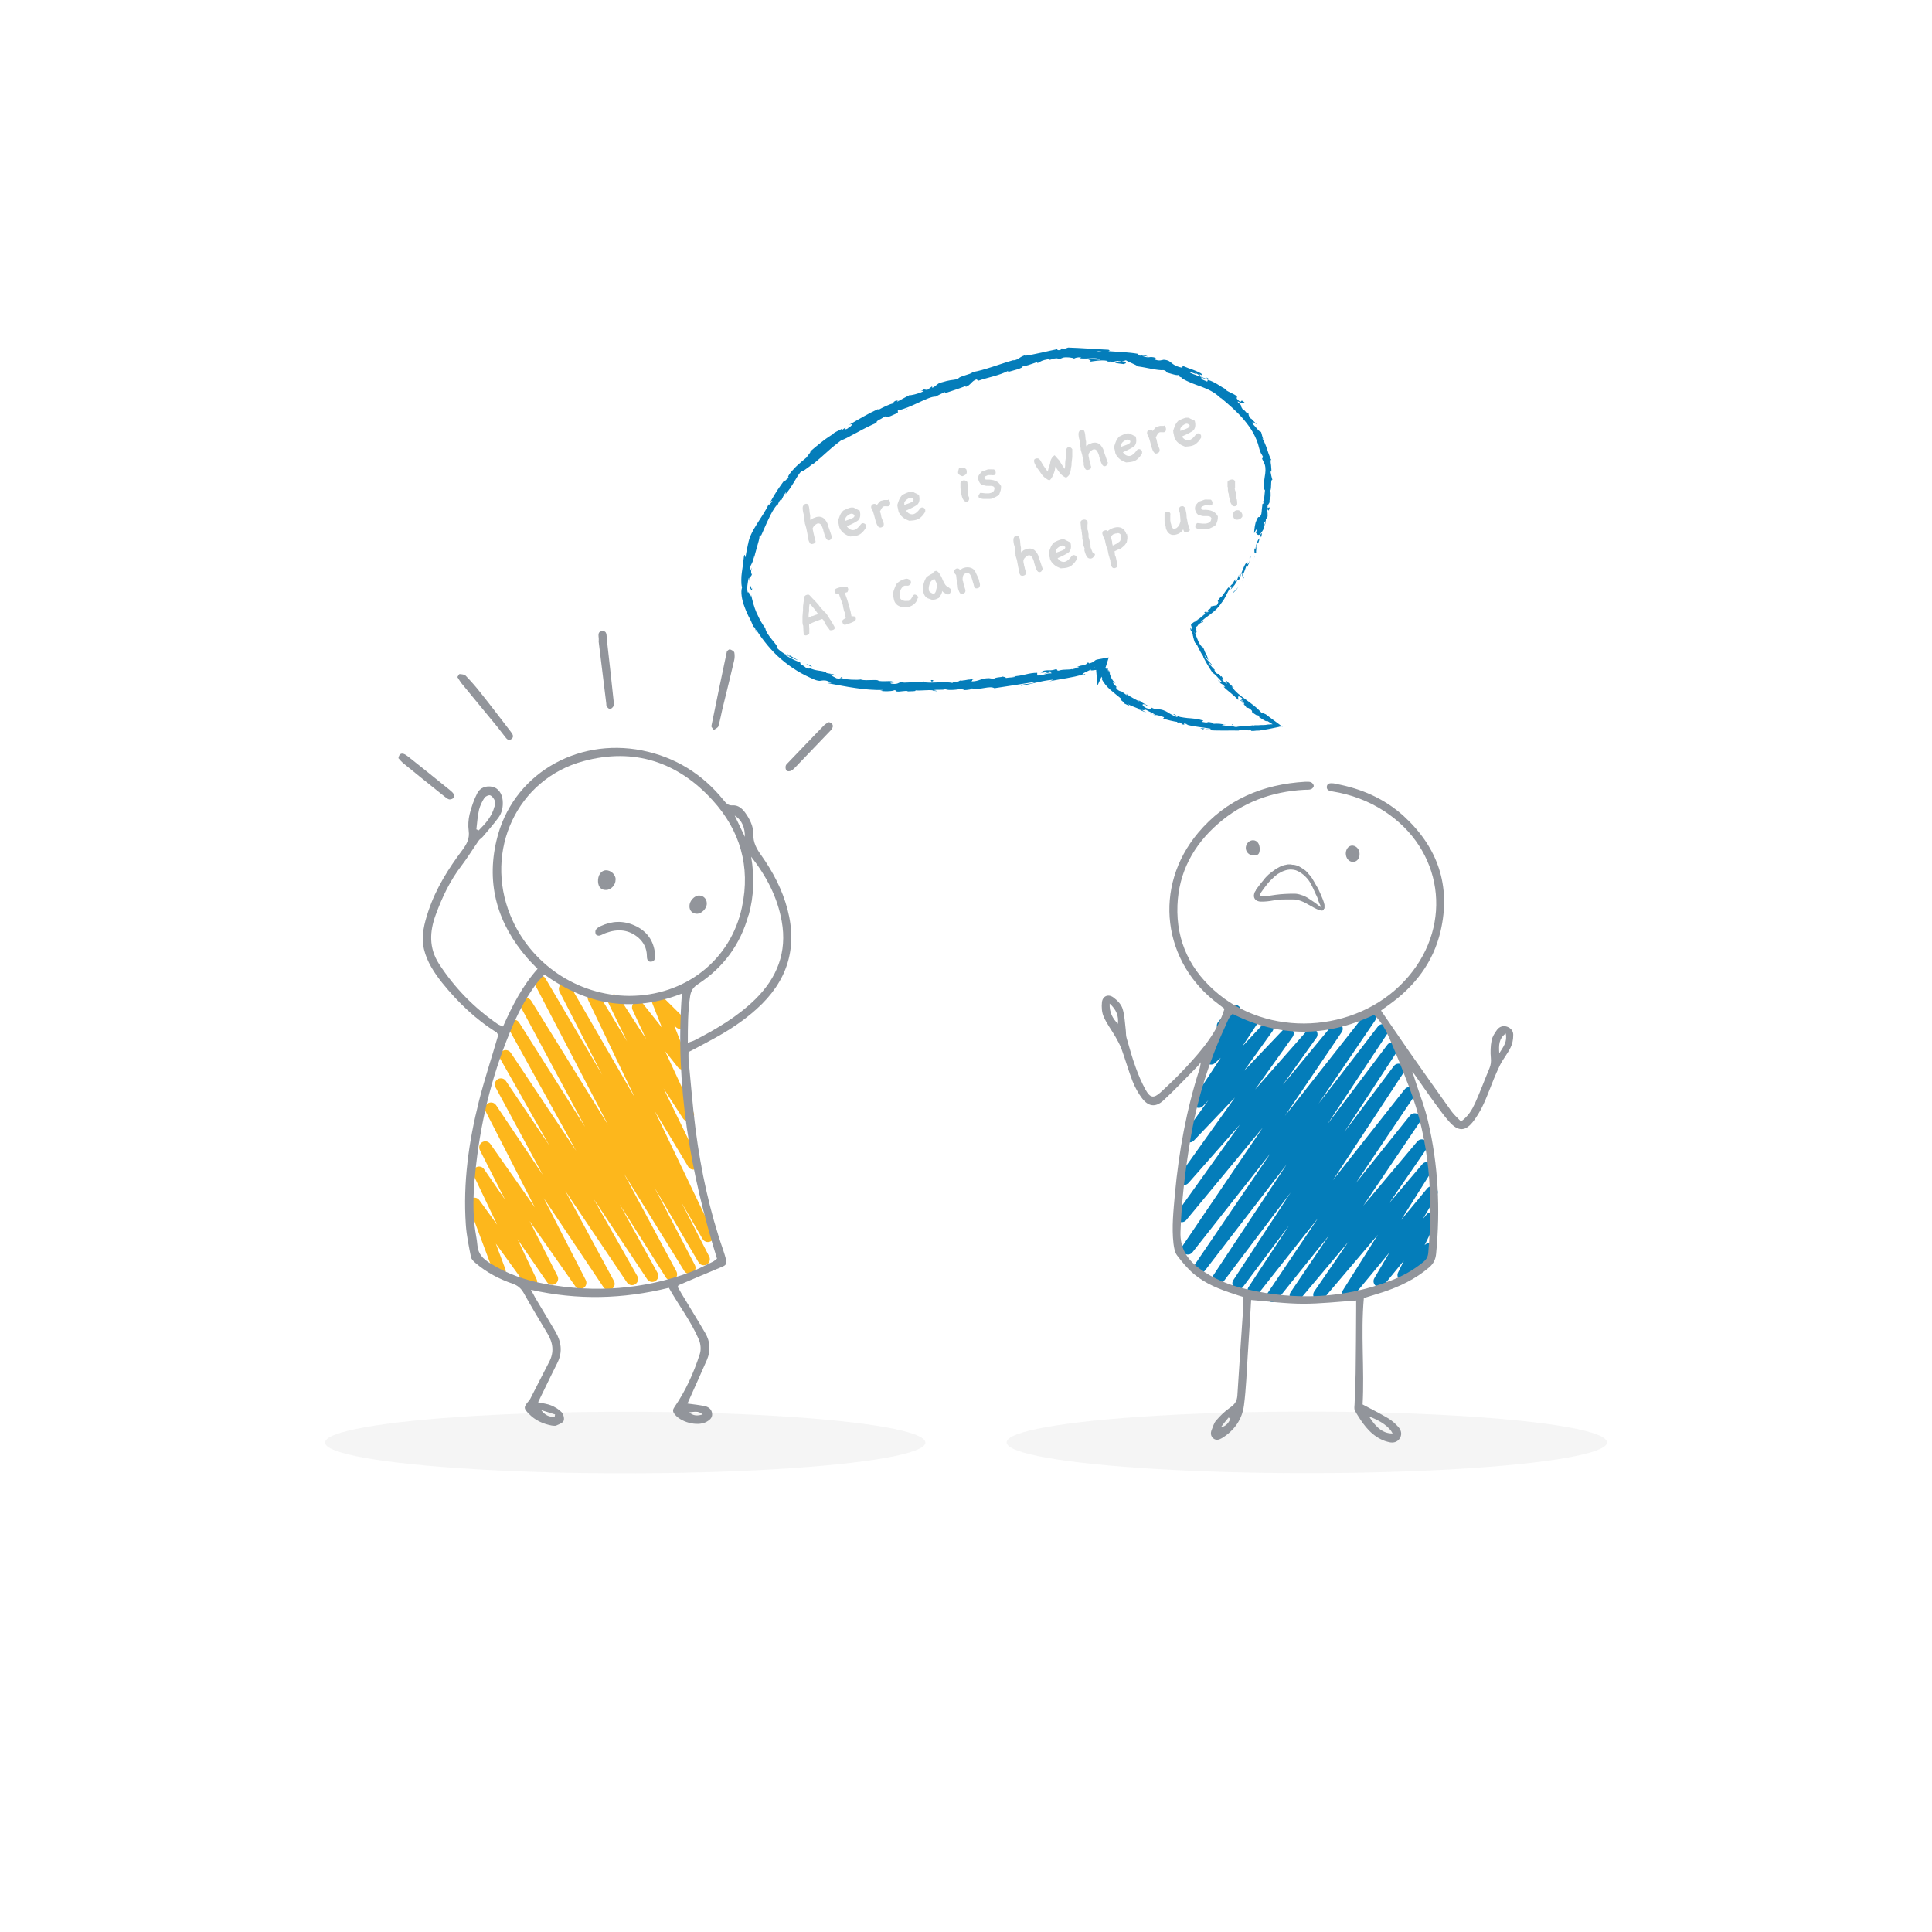 <svg xmlns="http://www.w3.org/2000/svg" id="Layer_1" version="1.1" viewBox="0 0 1080 1080"><defs><style>.st0{fill:#dcdcdd;isolation:isolate;opacity:.3}.st1{fill:#92959b}.st5{fill:#047dba}</style></defs><ellipse cx="349.5" cy="806.4" class="st0" rx="167.8" ry="17.2"/><path d="m279.3 710.6-14.1-37.7 31.7 43.7-29.1-61.1 40.8 59.3-37.3-73.4 53.1 75.7-49.9-97.4 65.7 98L280 606.2 353.3 715l-70.6-124.6 81.9 122.8-77.3-139.8 87.8 138.9-81-151 91.3 147.4-83.4-160 91.4 155.2-77.6-151.1 79.9 138.1-63.8-133.2 55.7 92.7-44.4-91.1 41.4 64-27.9-60.2 24.9 31.4-13.9-35.2 12.6 12.5" style="fill:none;stroke-linecap:round;stroke-linejoin:round;stroke:#fdb71c;stroke-width:6.8px"/><path d="M277.9 577.3c-12-7.4-22-17.1-30.8-28-4.4-5.6-8.4-11.6-10.1-18.7-1.7-7.5.2-14.5 2.5-21.4 4.2-12.6 11.2-23.7 19.1-34.2 2.4-3.3 4-6.3 3.4-10.6-.4-3-.2-6.3.5-9.2 1-4 2.4-8.1 4.3-11.8 1.6-3.1 4.9-4.3 8.4-3.6 3.2.6 5.5 3.8 5.8 7.6.3 3.5-.3 6.9-2.4 9.7-2.7 3.7-5.7 7-8.6 10.5-.7.9-1.8 1.4-2.4 2.3-3.2 4.6-6.2 9.5-9.6 14-6.4 8.3-10.8 17.6-14.4 27.4-3.5 9.5-3.9 18.6 1.8 27.5 8.7 13.4 19.6 24.5 32.7 33.6.9.6 1.9.9 3.1 1.4 5.2-11.7 10.9-22.8 19.3-32.2-2.1-2.2-4-4-5.7-6-16.5-19-23.1-40.9-17.3-65.6 8.5-36.8 44.6-57.8 81.4-50.5 18.5 3.7 33.7 13.1 45.6 27.8 1.4 1.7 2.5 3.1 5.1 2.9 3-.2 5.2 1.7 6.9 4 2.6 3.6 4.7 7.7 4.6 12.1-.1 4.8 1.9 8.3 4.5 11.9 6.5 9.2 11.7 19.1 14.6 30.1 5.8 22.1-.3 40.5-17.2 55.7-7.4 6.7-15.7 12.1-24.4 16.8-4.5 2.5-9.1 4.9-13.7 7.3 0 1.5-.1 2.8 0 4.1 1.3 13.2 2.3 26.5 4 39.7 3 22.7 7.8 45.1 15.3 66.7.6 1.8 1.2 3.7 1.7 5.6.5 1.9 0 3-1.9 3.8-8.2 3.4-16.4 6.9-24.6 10.4-.2 0-.3.5-.6 1 .7 1.1 1.4 2.3 2.1 3.6 4.4 7.4 9 14.7 13.3 22.1 2.8 4.8 3.2 9.8 1 15-3 7-6.2 13.9-9.3 20.9-.5 1.1-1 2.2-1.6 3.6 3.6.5 6.8.8 9.9 1.5 2.2.5 3.8 2 3.9 4.4.1 2.2-1.5 3.4-3.3 4.4-5.2 2.7-14.8 0-18-4.8-.8-1.2-.7-2.2.2-3.5 6.3-9.1 10.8-19.2 14.2-29.7.8-2.4.5-5.6-.5-8-4.4-10.3-11.3-19.2-16.8-29-25.6 6.3-51 7-77.1 1.1 1.2 2.1 1.8 3.4 2.5 4.6 3.7 6.3 7.5 12.5 11.2 18.8 3.2 5.5 4.1 11.2 1.2 17.2-2.6 5.2-5.2 10.5-7.7 15.7-1 2.1-2.1 4.2-3.2 6.6 2.8.6 5.2.9 7.2 1.7 2.2.9 4.4 2.2 6 3.9 1 1.1 1.6 3.5 1.1 4.7-.5 1.3-2.7 2-4.2 2.7-.7.3-1.6 0-2.4 0-4.9-.9-9.3-2.9-12.8-6.5-3.1-3.1-3.1-3.8 0-7.4.3-.4.6-.8.8-1.2 3.5-6.8 6.9-13.6 10.4-20.3 3-5.6 2.3-10.8-.9-16.1-4.5-7.5-9-15-13.3-22.7-1.5-2.6-3.3-4.1-6.1-5.1-7.6-2.6-14.6-6.3-20.7-11.5-1.1-.9-2.3-2.1-2.6-3.3-1.2-6-2.5-12.1-2.9-18.2-1.6-23.4 1.6-46.3 7.3-68.9 3.1-12.4 7.2-24.6 10.9-37.4-.2-.2-.5-.5-.9-.8l.2-.2Zm26.4-32.5c-1.2 1.3-2.5 2.7-3.7 4.1-5.7 7.4-10.1 15.5-13.8 24-10.8 24.9-17.5 50.8-20.6 77.8-1.3 11.5-2.2 22.9-.9 34.5.4 3.7 1.3 7.4 1.6 11.1.4 4.7 3.2 7.5 7 9.8 9.6 6.1 20.2 9.7 31.3 11.7 27.4 4.9 54.3 3.1 80.5-6.6 4.4-1.6 8.6-3.9 12.8-5.9.8-.4 1.5-1.1 2.3-1.7-14.9-48.2-23.5-97.1-19.6-148.2-27.6 10.8-52.9 6.6-76.8-10.6Zm110.5-37.9c4.8-22.5-1.1-42.7-16.4-59.5-19.5-21.5-44-29.6-72.3-21.9-37 10-55.6 50-40.8 86.2 11 27 37.4 44.9 66.5 45 31 0 56.7-19.8 63-49.7Zm3.6 4.7c-4.5 16.3-13.9 29.1-28 38.4-2.7 1.7-4.1 3.6-4.6 6.8-1.3 8.5-1.3 17-1.3 26.1 1.6-.6 2.6-.8 3.6-1.3 12.3-6.3 24.2-13.3 34.1-23 12.2-12 17.9-26.3 14.8-43.6-2.4-13.5-8.6-25.3-17.1-36.1 1.9 11.1 1.6 22-1.4 32.7h-.1Zm-141.9-60.7c.3-1.1.5-2.4.1-3.3-.5-1.2-1.5-2.6-2.6-3-.8-.3-2.7.6-3.2 1.4-1.3 2-2.4 4.3-3 6.6-.8 3.6-1.1 7.3-1.5 11 .4.2.9.4 1.3.6 3.8-3.8 7.4-7.8 8.8-13.3h.1Zm134.2 5c1.9 4 3.8 7.9 5.7 11.9 0-4.8-1.3-9.1-5.7-11.9ZM302.5 788.2c2 2.8 4.5 4.1 7.6 3.8 0-.4.1-.9.2-1.3-2.6-.8-5.2-1.6-7.7-2.4h-.1Zm90.3 2.5c-2.5-2.3-5.1-1.3-7.5-1.2 2.1 2 4.5 2.1 7.5 1.2Z" class="st1"/><path d="M366.2 533.5c-.7-7.7-4.6-13.1-11.6-16.2-6.3-2.8-12.6-2.5-18.8.4-1 .5-2.1 1.1-2.7 2-.4.6-.4 1.9 0 2.6.2.5 1.4.9 2.1.7 1.2-.3 2.3-1.1 3.6-1.5 6.6-2.4 12.8-1.9 18.2 2.8 2.9 2.6 4.5 5.9 4.6 9.8 0 1.7.2 3.7 2.4 3.5 2.4-.2 2.2-2.4 2.2-4.1Zm-22-41.8c-.1-2.8-2.6-5.2-5.4-5.2s-4.7 2.9-4.5 6.4c.2 3 1.8 4.7 4.5 4.6 2.8 0 5.4-2.9 5.3-5.8h.1Zm46.6 8.9c-2.6 0-5.4 3-5.4 5.9s1.9 4.3 4.3 4.3 5.5-2.9 5.4-5.8c0-2.5-1.9-4.4-4.3-4.4Zm6.8-94.7c0 .4.8 1.3 1.4 2.2.9-.7 2.4-1.3 2.6-2.2 1.1-3.8 1.7-7.6 2.7-11.5 2-8.3 4.1-16.5 6-24.8.4-1.5.5-3.3.2-4.8-.2-.8-1.5-1.5-2.5-1.8-.4-.1-1.6.8-1.7 1.3-2.9 13.6-5.7 27.1-8.6 41.4v.2Zm-141.9-27.4c.8 1.2 1.5 2.5 2.4 3.6 6.6 8.1 13.3 16.1 19.9 24.2l4.2 5.4c.9 1.2 2 2.7 3.6 1.5 1.8-1.3.7-2.9-.3-4.2-5.5-7.1-10.9-14.3-16.5-21.3-2.7-3.5-5.6-6.8-8.7-10-.7-.7-2.2-.8-3.4-.9-.3 0-.7.9-1.3 1.8Zm78.9-20.3c1.4 11.7 2.9 23.3 4.3 35 0 .6 0 1.4.4 1.9.4.6 1.4 1.4 1.8 1.3.8-.3 1.6-1.1 1.9-1.8.3-.9 0-1.9 0-2.9-1.2-11.5-2.5-23-3.8-34.5-.2-1.8.3-4.6-2.5-4.4-3.2.2-1.8 3.2-2 5.1v.5h-.1v-.2Zm-111.8 65.7c.7.8 1.6 1.9 2.7 2.8 6.1 5 12.2 9.9 18.3 14.8 1.7 1.3 3.3 2.7 5 4 .8.6 1.6 1.3 2.5 1.4.8 0 1.9-.4 2.4-1 .4-.4.2-1.6-.2-2.2-.5-.8-1.3-1.4-2.1-2.1-7.7-6.3-15.5-12.5-23.3-18.7-.8-.6-1.6-1.2-2.5-1.5-1.5-.4-2.5.2-2.9 2.5h.1ZM463 403.8c-.6.4-1.6.9-2.4 1.7-6.7 6.9-13.4 13.9-20 20.8-.6.6-1.3 1.2-1.4 1.9-.2.8 0 2.1.5 2.6s1.9.4 2.6 0c1-.5 1.8-1.4 2.6-2.2 6.2-6.5 12.4-12.9 18.6-19.4.7-.7 1.4-1.4 1.8-2.3.8-1.5-.3-3.2-2.3-3.2Z" class="st1"/><ellipse cx="730.5" cy="806.3" class="st0" rx="167.8" ry="17.2"/><path d="m796.4 705.6 2.5-7.4-14.4 14.6 15.6-31.9-29 35.3 29.3-49.8-46.9 56.6 44.1-70.1-60.2 70.9 57.4-83.6-70.6 84 66.6-98.6-79.4 99L787.8 611l-87.1 110.3 81.1-123.4-89.6 119.5 86-131.4-97.5 129.2 92.2-139.4L671 708.2l94.9-139.5L664 698l83.3-122.9-86.7 104.8 72.6-101.7-71.3 80.9 58-81.4-54.9 57.6 43.6-60.7-38.5 41.4 30-45.6-23.1 21.4 16.2-23.7-9.7 5.3 6.9-8.4" style="stroke:#047dba;stroke-width:6.6px;fill:none;stroke-linecap:round;stroke-linejoin:round"/><path d="M789.6 599.4c.6 1.7 1.2 3.5 1.7 5.2 2.4 7.4 5.3 14.7 7 22.3 5.7 24.3 6.9 49 4.5 73.9-.3 3.2-1.4 5.5-3.8 7.6-7.7 6.6-16.7 10.9-26.2 14-3.4 1.1-6.8 2.1-10.4 3.2-1.8 20.1.4 40-.7 59.5 5.1 2.7 9.8 5.1 14.4 7.8 2.1 1.3 4 3 5.6 4.8 1.9 2.1 2 4.6.7 6.5-1.4 2-3.5 2.5-5.8 2-1.7-.4-3.3-.9-4.8-1.7-6.7-3.4-10.6-9.5-14.3-15.7-.6-.9-.4-2.4-.3-3.6.2-5.8.5-11.5.6-17.3.2-12.2.2-24.3.3-36.5V727c-10.3.7-19.9 1.8-29.5 1.8s-19.4-1.3-29.2-2.1c-.6 10.3-1.2 20.5-1.9 30.8-.6 9.3-.9 18.7-2.1 28-1 7.9-5.4 14.2-12.3 18.4-1.5.9-3.2 1.5-4.8.2-1.5-1.2-1.7-3-1-4.7.8-1.9 1.3-4 2.6-5.4 2.3-2.7 4.9-5.2 7.8-7.2 2.6-1.8 3.8-3.6 4-6.8 1-16.5 2.2-33 3.3-49.5V725c-2-.6-3.7-1.1-5.3-1.7-8.1-2.6-15.9-5.7-22.4-11.2-3.5-3-6.5-6.6-9.3-10.3-1.3-1.7-1.7-4.3-2-6.5-1.1-9.4 0-18.7.8-28 2.2-23.7 6.4-46.9 13.7-69.6.3-.9.4-1.9.8-3.9-1.2 1.4-1.6 2.1-2.2 2.6-6.2 6.3-12.3 12.8-18.8 18.8-4.4 4-8.4 3.4-12-1.4-2.1-2.8-3.9-6.1-5.2-9.4-2.3-5.9-4-12.1-6.2-18.1-.9-2.4-2.2-4.7-3.5-7-2.1-3.6-4.7-7-6.4-10.9-1.1-2.4-1.3-5.5-1-8.2.4-3.4 3.5-4.7 6.3-2.7 2.2 1.6 4.4 3.8 5.2 6.3 1.2 3.8 1.3 7.9 1.8 11.9.2 1.5 0 3.1.5 4.6 1.6 5.5 3.1 11.1 5.1 16.5 1.5 4.2 3.3 8.4 5.5 12.4 2.6 4.6 4.5 4.9 8.4 1.4 4.9-4.5 9.8-9.2 14.3-14.1 8.9-9.6 17.4-19.5 21.4-32.6-.9-.7-2-1.5-3.1-2.4-31.8-23.4-37-65.8-11.6-96 15.6-18.5 36-27.1 59.9-28.5 1.1 0 2.3-.1 3.2.3.7.3 1.5 1.3 1.5 2s-.9 1.7-1.6 1.9c-1.1.4-2.5.2-3.7.3-18.2 1-34.5 7-48.2 19-13.8 12-22 27.2-22.7 45.6-.8 20.4 7.5 37 23.2 49.8 31.1 25.2 80.1 20.5 106-10.1 25.1-29.6 19-71.1-13.5-92.3-8.9-5.8-18.6-9.4-29.1-11.1-1.6-.3-3.3-.6-3.1-2.7.3-2.1 2.1-1.9 3.7-1.8.3 0 .6.1.9.2 14.4 2.6 27.5 8.2 38.4 18.1 19 17.4 26.5 38.9 20.6 64.3-4.1 17.6-14.6 31.1-29.3 41.5-1.4 1-2.7 1.9-4 2.9 5.4 7.9 10.6 15.5 15.8 23 7.8 11.1 15.6 22.2 23.5 33.2 1.5 2.1 3.5 3.8 5.4 5.8 4.1-2.9 6.2-6.6 7.9-10.3 2.9-6.4 5.3-13 8-19.4.8-1.9 1-3.7.8-5.8-.3-3.2-.2-6.6.4-9.7.4-2.2 1.8-4.3 3.1-6.1 1.3-1.7 3.3-2.4 5.5-1.7 2.3.8 3.7 2.6 3.5 5 0 2.3-.5 4.7-1.5 6.7-1.7 3.5-4.3 6.5-6 10-2.4 5-4.5 10.3-6.5 15.5-2.1 5.4-4.5 10.6-8 15.3-4.5 6.1-8.6 6.4-13.7.7-2.6-2.9-4.9-6.1-7.2-9.2-4.5-6.1-8.8-12.4-13.2-18.6-.2 0-.4.2-.5.2h.3Zm-100.5-32.7c-2.3 1.9-3.1 4.7-4.2 7.1-9.3 20-15.7 41-19.4 62.8-2.9 17.2-5 34.5-5.6 52-.3 8.9 3.5 15.2 10.3 20.3 8.2 6.1 17.4 9.7 27.2 11.9 27.1 6.2 53.8 5.1 80-4.9 6.6-2.5 12.7-5.9 18.2-10.4 1.7-1.4 2.6-2.9 2.8-5.1 2.8-31.6.8-62.6-10.6-92.5-3.5-9.2-7.1-18.3-11-27.3-2.1-4.8-4.6-9.5-8.7-13.3-26.7 12.6-52.8 12.7-79-.5Zm89.4 234.6c-1.8-3.6-6.5-7-13.2-9.5 4 6.6 8.4 9.7 13.2 9.5ZM620.3 561c-.2 5.2 1.8 8.4 4.6 11.3.5-4.2-.7-7.8-4.6-11.3Zm217.8 27.8c2.4-3.8 4.6-6.5 3.6-11.1-3.9 3-3.9 6.5-3.6 11.1ZM682.4 797.9c3-.6 4.4-2.5 5.4-4.8-.3-.2-.7-.5-1-.7-1.5 1.8-3 3.7-4.4 5.5Z" class="st1"/><path d="M752.3 477c0 2.7 1.7 4.8 4 4.8s3.8-2 3.7-4.5c0-2.4-1.7-4.4-3.8-4.6s-3.8 1.7-3.9 4.3Zm-48.1-2.3c0-2.9-1.3-4.9-3.7-5-2.2 0-4 1.9-4.1 4.2 0 2.5 1.9 4.3 4.5 4.3s3.2-1 3.3-3.5Zm35.1 33.1c-.2-.1-.3-.3-.5-.4-1.3-.8-2.8-2.2-4.5-3.3-.8-.5-1.6-1.1-2.4-1.6-1.4-1-3-1.8-4.8-2.3-.5-.2-1-.3-1.5-.4s-1-.2-1.5-.2h-2.9c-1.9 0-3.7.2-5.5.3-1.8.2-3.6.4-5.3.7l-2.6.3c-.4 0-.8 0-1.3.1h-1.6c-.2 0-.4-.2-.4-.5v-.7c0-.1 0-.2.2-.4 0-.2.2-.4.3-.6l1.7-2.4c.6-.8 1.2-1.5 1.8-2.3 1.2-1.5 2.6-2.9 4.1-4.2.4-.3.8-.6 1.1-.9.4-.3.8-.6 1.2-.8.8-.4 1.7-1 2.6-1.3 1.5-.6 3-.9 4.6-.8.8 0 1.5.2 2.3.4.7.3 1.5.6 2.1 1 1.3.8 2.5 1.7 3.5 2.8 1.1 1.1 2 2.3 2.7 3.7.5.9 1 1.8 1.4 2.7.7 1.4 1.2 2.9 2 4.3 0 .2.2.4.3.7.5 1.6 1 3.2 1.8 4.6.3.6.6 1.3 1.4 1.7.5.2.7.1.8-.4v-1.8c-.4-2-1.3-3.9-2.1-5.8-.7-1.7-1.5-3.4-2.5-5l-1.2-2.1c-.7-1.3-1.5-2.6-2.5-3.7 0-.1-.3-.3-.4-.4-1-1.6-2.7-2.8-4.4-3.8-.3-.2-.7-.4-1-.6-.4-.2-.7-.4-1.1-.5-.8-.2-1.6-.5-2.4-.5h-.4c-.3 0-.6-.2-.8-.2h-.9c-.6 0-1.2 0-1.7.2-1.3.2-2.4.6-3.5 1.1-1 .6-2.1 1.1-3 1.8-1.2.8-2.3 1.7-3.4 2.6l-1.5 1.5-.7.8-.6.8-1.5 1.8c-.8 1.1-1.7 2.1-2.5 3.3l-.3.5v.2l-.3.4-.4.7-.2.7c-.3 1-.2 2 .3 2.8s1.4 1.3 2.4 1.5c.2 0 .5.1.8.1h1.8c2.5-.1 4.7-.5 7-.9 1.6-.3 3.2-.3 4.8-.3h4.8c.5 0 1 0 1.5.1 1.9.3 3.9 1.1 5.7 2.1 1.9 1 3.7 2.2 5.7 3.1.8.4 1.7.8 2.8.9h.6c.3-.2.8-.4.7-.8 0-.3-.4-.4-.6-.5h-.2Z" class="st1"/><path d="M705.4 298.4c0-.5-.6-.4-.9.9l.5 1.1.4-2Zm-4.1 8c-.2 1.6-.2 3.5.9 2.8-.2-1.7.3-1.9 0-3.8.3-1.3 1-2.1 1.2-1.8 0-.5.8-1.9.5-2.7-1.1 1.5-1.8 3.5-2.1 5.8-.3.4-.4-.1-.5-.3Zm8.1 97-.3-.3s0 .2.3.3Zm-68.7-8.9c.5.2.8.3.9.2-.5-.2-1-.3-.9-.2Zm-11-7c.2.2.4.3.6.5-.2-.2-.4-.4-.6-.5Zm79.7 15.9c.2.3.4.5.6.7.7.2 0-.3-.6-.7Zm-14.2-80.2c.2-.4.3-.8.4-1.1-.2.3-.3.6-.5 1v.1Zm-11.4 59.3-.4-.5c-.2 0-.4-.1-.6-.2l1.1.7Zm-15.1-22.6c.2.6 1 .5 1.3.6-.4-.2-.7-.6-1-1 0 0-.2.2-.3.5Zm20.8-33.2.3-.7c0 .2-.2.5-.3.7Zm8.4 69.1v.4-.4Zm15.6-127.9c0 .2 0 .2 0 0Zm-9.8 30v-.4s0-.2-.2-.2l.2.6ZM618.9 374c0 .5 0 .2 0 0Zm-198.4-45.4c-.4 2.5-1.1-3.9-1.5-.2.1-.2.5.6.8 1.1.4.5.6.6.7-.9Zm274.3-4.8c-.2.3-.4.6-.6 1 .3-.4.5-.7.6-1ZM419 328.4v.4-.4Zm141.8 49.5c0 .1.4.2.6.3l-.6-.3Zm41.8-4.8h-1c.4.1.7 0 1 0Zm-63.5 7.2c-.6 0-.8-.1-1.5 0h.2c.3-.1.6-.2 1.3 0Zm-22.9.6s.3 0 .4.1h.7-1.1ZM674.3 211c.4.4.5.8.7 1.1 0-.6 3.1.9-.7-1.1Z" class="st5"/><path d="M694.9 323v.7c0-.2.3-.5.4-.7 0-.1 0-.2-.3 0Zm-156.5 62.9h-3.7 3.7Zm-24.5-166.7.7-.4c-.3.1-.6.2-.7.4Zm10 167.1c-.7-.2-1.3-.4-2.1-.4s-.3.1-.4.2l2.5.3Zm151-174.3Z" class="st5"/><path d="M696 225.3c-2.6-2.6-1.9-.5-2.8-.7-1.7-1.4-1.9-1.8-1.9-2.1s.5-.4 0-1.1c-1.1-.8-2.2-1.3-3.2-1.8s-1.9-.9-2.7-1.5c0-.2-.3-.5.2-.4-1.4-.5-3.1-1.7-4.9-2.8-1.8-1.1-3.8-2.1-5.4-2.5-.2-.2-.2-.3-.3-.4.2.7 0 1.1-.2 1.3-1.4-.7-2.8-.9-3.1-1.6.9.4 1 .3 1.5.3-.5-.2-1.1-.4-1.6-.5-.5-.7 0-.5.8-.2.7.3 1.5.7 1.7.4-3-1.3-6.7-2.2-8.9-3.4 0-1 5.4 2.1 2.7 0 1.1.6 2.2 1.3 3.3 1.9-2.1-2.5 2.1 1.1.3-1.4-2.2-1.2-3.6-1.7-4.9-2.2-1.4-.5-2.7-.9-5-1.9-1.2 0 0 .8-1.1.8-3.5-.8-4.6-1.8-5.6-2.6s-1.7-1.6-4.4-1.8c-1.5.2-2.2 1-5.7-.4l1.5-.6c-2.4-.7-3.1-.5-3.9-.4-.8.1-1.5.1-4-.7 1-.2 3.8.5 3.1.2-3.1-1.4-2.4 0-4.9-.5l-.4-.9c-5.1-.9-10.9-1.1-16.6-1.5.3-.2 1.3-.4 0-.8-7.2-.3-15.4-1-22.5-1.2l-2.6.9c-.6 0-1.2-.2-.5-.4-2.8 0 0 .5-1.4.9-1.5.2-2.1-.2-1.1-.6-2.4.5-5.8 1.2-9.2 2-3.4.7-6.8 1.5-9.4 1.8l.9-.5c-2 .4-3 1.1-3.9 1.7-.9.6-1.8 1.2-3.6 1.4l.6-.3c-8.1 2.3-16.8 5.8-23.2 6.8-.8 1.4-8.1 2.3-8.1 3.9-4.8.9-3.6.2-10.1 2.1-1.7.6-2.2 1.8-4.3 2.8l-.3-.7-2.6 1.9-1.8-.3-1.9 1c.8-.3 1.8-.3 1.7 0-2.9 1.5-7.6 2.5-7.9 2.2-2.3 1.2-4.6 2.4-6.9 3.7 0-.4 1.2-1 2.1-1.6-3.5 2.4-1-.4-4.2 1.8.5 0 0 .5 0 .7-1.9.3-5.9 2.2-8.7 3.8l.3-.7c-5.3 2.4-10.9 5.7-16.5 9 2.2-1 2.1 0 .5 1.1l-1.1-.3c-.8 1.1 1.9-.7 0 1.1-2.1 1.2-1.9 0-.8-.9l-2.4 1.8c-.3-.1.3-.6.2-1-.4.5-1.6 1-2.8 1.6-1.2.6-2.5 1.3-3 2.2h-.3c-2.7 1.7-4.7 3.2-6.4 4.6-1.8 1.4-3.4 2.8-5.4 4.5.4.6-1.3 1.9-2.1 3.4-1.5 1.3-3.2 2.6-4.8 4.1-.8.7-1.6 1.5-2.4 2.4-.8.8-1.6 1.7-2.3 2.7-1.8 2.8-.1 1.1-.7 2.5-.7-.2-3.5 3.6-2.4 1.3-1.7 2.3-2.7 3.8-3.8 5.4-1.1 1.7-2.2 3.5-4 6.7.6-.5 1.2-1.2 1.2-.7-.6 1.1-1.8 2.3-2 2v-.3c-1.6 3.7-4.3 7.4-6.7 11.3-2.4 3.8-4.4 7.7-4.8 11.1v-.4c-.2 1.1-.4 2.2-.7 3.3-.2 1.1-.4 2.2-.6 3.4-.8 3 0-1.9-1 .2-.4 3.7-.8 6.6-1.2 9.3-.2 1.4-.3 2.7-.3 4.1s0 2.8.4 4.3c-.8 2.4-.2 6.8 1.5 11.1.4 1.1.8 2.1 1.3 3.2.2.5.5 1 .7 1.5s.5 1 .8 1.5c.2.5.5 1 .7 1.4s.3.8.5 1.2c.4.9.7 1.7.9 2.5 0-.2.1-.4.2-.5 1.2 1.2.8 1.9 1.3 3 .2-.3-.6-1.8.2-1 .9 1.5 2 2.9 3 4.4 1.1 1.4 2.1 2.8 3.3 4.2 2.3 2.7 4.8 5.4 7.6 7.7 2.8 2.4 5.7 4.5 8.8 6.4 3.1 1.9 6.4 3.5 9.7 4.9 1.2.5 2.1.6 2.7.7.7 0 1.1-.1 1.6-.2.5 0 1-.1 1.8 0s1.8.5 3.3 1.2l-2 .3c5.2.9 10.3 2 15.5 2.7 5.2.8 10.4 1.2 15.4 1.1-.6.2-.6.4-1.6.3 2.1.8 7.8.3 7.8-.2 1.5 0 .4.4 1.3.7 2.1.4 5.3-.7 6.4-.1.2 0-.6.2-1 .2 1.4-.3 6.4 0 5.1-.7 3.7.3 7.1-.4 10 0 1.9-.8 6.4.2 6.9-.9-.2 1.1 6.5.7 8.9 0-.8.4 2.1.3 1.2.8 2.7-.1 5.1-.5 4.6-1 5 1.1 9.8-1.7 12.7-.1 7.9-1.2 15.2-2.3 22.3-3.5 0 .6-2 .9-3.9 1.1s-3.7.5-3.5 1.1c6.7-1.2 10.5-2.7 17.2-3.4 1.8-.1-.9.6-1.5.9 6.7-1.5 13-2 18.8-3.9 0 .1-.6.4-1.2.6 1.2-.3 2.8-.4 2.5-.9l-1.1.4c-2-.3 4.3-2.5 4.4-3-1.6 1.9 5.9-1.1 3.2 1.5.7-.3 1.6-.8 1.4-1 1.2-.2 1.6 0 .5.6.5-.2 1-.3 1.1-.4l-3.3-3.2c-.2 2 0 2.5 0 3.6l.7 8 3.1-6.8c.2-.4.5-1 1.2-2 .2.2-.2.8-.2 1.3 0-.4.3-.8.5-1.2l-4.2-1c.7 1.7 1.3 3.5 2.4 6.1-.2-.1-.3.3-.7-.6 1.3 2.8 3.1 4.8 5 6.5s4 3.3 6.4 5.3c-2.2-.2 1.6 1.5 1.4 2.4 1 .5 2.1 1 3.1 1.5l-1-1.1c2.6 1.5 5.2 2 7.4 3.3l-2.1-.6 5.1 2.1c-.9-.5-1.8-1-2.7-1.6 2.9.8.2-1.2 3.6.6-.8-.2 2.7 1.1 3.9 2.2 1.5.2 2.9.5 4.9 1.3.4.5-.8.8-.5 1.1.8-.1 2.4.3 4.1.8 1.7.4 3.5.8 4.4.7-.6 0-.8.5-.6.6l1.3-.3c1.3.5 1.4.7 1.1 1 3.9 1.1-1-1.5 3.6.2h-1c4.7 1.3 9.2 1.5 13.6 2.3 1.2 1.1-3.9-.2-2.5.7 6.4.7 13.4.2 19.5.4h-1.2c.4-.8 1.6-.6 3-.4s3.2.5 4.7 0c-.8.2-1 .8-.8.6 1 0 2.1 0 3.2-.2h.8c.4 0 .8 0 1.2-.1.8-.1 1.6-.3 2.4-.4 1.6-.3 3.2-.5 4.8-.9.8-.2 1.6-.3 2.4-.5.4 0 .8-.2 1.2-.3.2 0 .4 0 .6-.1h.3c0-.3-.3-.4-.4-.4l.7.4.2.2c0 .1.2.1.3.1-2.1-1.8-6.8-5-9.4-7.1-.6-.2-1.3-.6-1.7-.8-.2-.1-.4-.2-.4-.1v.4c-2.8-3.3-5.9-5.4-9-7.7-3.1-2.2-6.1-4.4-8.1-7.6.6.6 1.7 1.2 1.2.8-1.5-1.4-3-2.7-4.5-4.2 0 .7.3.8.9 2.1-.8-.3-2.2-1.4-3.2-2.6 2.1 1.8.7-.6 0-1.7 0 .3-.4 0-.5.3-.7-1.6-.9-1.5-1.4-1.5s-1-.1-2.1-2.1h.4c-1.1-1.2-2.3-2.2-3.3-3.8 0-1 1.2 1.3 1.8 1.1-1.5-2-3.8-3.4-4.4-5.7.7.8 1.5 2.1 2.2 2.9-.3-1.2-.6-1.9-.8-2.5-.3-.5-.5-1-.9-1.8v.2l-1.5-3.9.3 1c-1.5-1-2.2-2.4-2.9-4s-1.2-3.4-2.4-5.2c2.3 3.6.8.5 1.6.5 0-.5-.2-1.3-.2-1.6s0-.4.2-.3c-.2-.2-.3-.4-.4-.7v-.3s.2-.1.3-.2c.2-.1.4-.2.6-.4 0-.1.2-.4.2-.4.2-.2.4-.5.7-.8.2.1 1.7-1.3 1.7-.6 2-1.8-.8 0-.8-.3 1.4-1.6 3.3-2.9 5.5-4.5 2.1-1.6 4.3-3.5 5.9-6 .8-1 1.4-1.9 1.8-2.6.4-.8.8-1.4 1.1-2.1.7-1.3 1.3-2.6 2.5-4.6.6-.5.6-.1.4.4-.2.5-.5 1.2-.5 1.2.9-.9 1.6-1.8 2.3-2.7.6-.9 1.2-1.8 1.7-2.9 0 .5.3.2 1-.3 1-1.7 0-1.5 1.5-3.6v2.2c1-2.1 1.7-4.3 2.5-6.5.7-.4 0 1.6-.2 2.4.5-1.2 1.3-2.8 1.7-4.2.5-1.4.8-2.7.7-3.2l-.9 1.4c.4-.9.7-.2.5.5-.4 2.3-1.6 2.9-1.9 2.9.2-.5.4-1 .6-1.6-1 .5-1.7 2-2.4 3.7s-1.4 3.8-2.4 5.2v-1.7l-1.2 3.4c-.6.5-1.4.6-.6-.9-1.7 1.7-.9 2-2.5 3.3-.2.1-.2 0 0-.2-.3.7-.8 1.4-1.1 2 0-.5-.8-.1.2-1.2-1.5 1.5-2.3 2.9-3.1 4-.7 1.1-1.3 2-2.1 2.3l.2-.3c-1.8 2.2-1.8 2.5-1.6 2.6s.6.2-.6 2.1c-1.2.2-2.2.5-3.4.7v.9c-.3.4-1.3 1.1-1.3.8-1.3 1.9.5 0 0 1.2-1.3.7-2.8 2.1-4.1 3.1-1.3 1.1-2.5 1.9-3.1 1.6-.5 1.1 2.5-1.3.3.9-.7-.3-1.6.5-2.5 1.3 0 .1-.2.2-.3.3v.4c0 .3.2.7.4 1 .2.7.4 1.4.4 2.1-.9-.5-1.4-3.9-1.1-.5 0 .1.2.2.3.4 0 0 .2.2.2.3 0 .2.3.5.4.8.2.6.4 1.2.5 1.9.2.7.3 1.4.5 2.1s.4 1.3.7 1.8c.4-.1 1 1 1.7 2.5s1.7 3.4 2.8 5c-.2 0 .6 1.6 1.7 3.5 1.1 2 2.6 4.3 3.6 5.8h-.2c1.1 0 3.3 2.9 5.2 4.8-.5.3-1 0-2.1-.8.5.6 1.1 1.3 1.7 1.9.6.2 1.2.7 2.4 1.8h-.9c2.3 2.4 5.3 4.2 8.1 7.3.6-.3-1.3-3.5 2.3-.9 0 .4-.4.9-1.3.3.3.2 1.2.7 1.7 1.3-.6-.2-1.2-.5-1.7-.7 1.3 1.5 1.1.3 2.2 1.3-.3.4.6 1 .2 1.2-.3-.2-.9-1-1.5-1.3 1.3 1.2 2.7 2.8 3 3.5 0-.3.4-.5 1.5.2 2.6 2 .5 1.2 1.9 2.5.8.2 2.3 1.8 2.8 1.2.4.3.6.5.7.7v.5c.3 0 .6.3 1.1.6.4.3.9.6 1.3.8.8.5 1.7 1 1.9.6l-.2-.2.2.1c1.1.6 2.2 1.3 3.1 1.9v.1h-1c0 .1-1.4.1-1.4.1-1 .2-1.9.3-2.8.3s-1.7 0-2.5.1h-1.4c-.5 0-1 0-1.6.2v-.2c-1.6.3-3.4.4-5.1.5-1.7.1-3.3.2-4.4.5-1 0-2.3-.5-1.9-.8-2.5 0-2.8.4-6.3-.3 2.5-.2-.8-.4 2.6-.2-1.6-.2-2.6-.4-3.6-.5s-2.1-.1-3.8 0c1.2-.5-2.3-1.1-3.8-1.1l2.2.7c-.9 0-1.7-.1-2.4-.3-.8-.1-1.5-.3-2.3-.4l.9-.7c-3.2-1-6.1-1.2-8.9-1.4-1.4-.2-2.7-.3-4-.6-1.3-.3-2.4-.8-3.5-1.6-1.8 0 3.3 1.4 1.6 1.6-2.9-.9-5.5-3-6.4-3.3-1.9-.9-2.9-.9-3.9-1-1 0-2.1 0-4.1-1 .4.5.6 1.4-2.5.4-2.8-1.3-2.9-2.7-1.1-2.1.7.3 1 .5.9.6.9.3 2.2.6 1.2 0h-.5c-1.3-.8-5-2.5-3.9-2.5-2.1-.7-1.1 0 .4.9-3.3-2-5.4-2.7-8.5-5 .4.5.7 1.1.2.7-2.3-1.7-2.8-2.1-3.2-2.1-.4-.1-.8 0-2.2-1.2-.7-.9-.3-1-.2-1.1s0-.3-1.4-1.6c-1.3-1.9.3-.9 1-.4-1.3-1-2.1-2.4-2.7-3.6-.2-.6-.4-1.2-.6-1.7 0-.5-.2-1-.4-1.4.3.5.5.9.8 1.4l-.6-1.2c-.2-.4-.2-.8-.4-1.1l-.3 1c0-.5-.2-.9-.2-1.2v-.5c-.3-.4-.5-.2-.7 0-.2.1-.5.1-1-.9v-4.1l-3.4 3.3c-.4.4-.9 1.2-1.4 1.9l3.4 1.1c0-1 .2-2.1.7-2.3-.5 1.9-.2 1.9 0 1.8s.5-.4.6.5l-5.7-1.8c0-.1.2-.3.4-.6 0 .2-.2.4-.4.6l5.7 1.8c0-.4 0-1 .2-1.6v.4c0-.4.3-.8.4-1l1.7-5.4-6.1 1.1c-2.6.5-1 1.3-5 2.3.5-.6-1.2-.5-2-.3 1.8-.4 1.1.5-.6 1.2-3 .3-3.2.9-4.7 1.2l1.8-.2c-.5.5-2 .9-4 1.4-.2-.3 1.8-.6 1.1-.6-2.2 1.2-5.3.2-8.5 1.3-1.5 0-.3-.8-1.6-.8-3.5 1.2-4 0-7.7 1.1 1.2.4 1.4.3-1.2 1.2l6.2-1.3-3.9 1.5c1.9-.3 3.9-.9 5.1-1.1-1.8.8-1.7.6-.7 1-2.7-.5-5.1 1.3-8.2 1.1v-1.5c-2.4 0-4.4.4-6.5.9s-4.5 1-7.4 1.1h1.9c-.7.7-3.6.5-5.5.9 0-.5-1.1-.6-1.9-.8 0 .4-4.3.3-4.8 1.3l-2.7-.4c-4.8 0-5.3 1.8-10 1.8 1.4-.6-.7-.8 2.3-1.4-1.5 0-2.9 0-2.9.4-.9-.3-4.2.9-5.6.5-.6.2-.8.8-2.6.8s0-.2 0-.2c0 .2-2.7.4-1.2.9-4.8-1.4-13.2.5-17.4-.8-3.4.2-7.4.4-10.4.5.2-.1 0-.2.6-.2-4.2-.5-2.6 1.4-7.3.8-2.4-.9 2.5-.4 1-.7-.6-1.6-5.7 0-8.9-1.1h.8c-2.4-.7-6 .2-9.9-.4 0 0 .2-.1 0-.2-2.8.5-8 0-11.8-.5 1.3-.4 1.8 0 1.2-.7-1.7-.3.3 1.1-3.1.6-1-.6-3.3-1.5-3.5-2.3 1 .3 2.1.5 3.1.8-.7-.6-1.7-.9-2.7-1-1-.2-2.1-.3-2.9-.6l.3-.3c-2.3-.7-3.6-.8-4.9-1s-2.6-.5-5-1.5l.4.5c-3-.3-2-1.5-4.9-2.2l-.3-1.3c-.9-.4-2.5-.9-4.1-1.8-.8-.4-1.7-.8-2.5-1.3s-1.7-.9-2.3-1.5c1 .3 2.4 1 3.7 1.7 1.4.6 2.9 1.4 4 1.7-.8-.4-2.1-1.3-3.4-2-1.3-.8-2.4-1.5-3-1.5.7.4 1.6.7 2.1 1.3-2.3-.7-5-2.2-7.7-4.9.4-.2.3-.8-.3-1.6-.3-.4-.6-.8-1-1.3s-.8-1-1.3-1.6c-.9-1.1-1.8-2.3-2.5-3.4s-1.1-2.2-1.2-3c-.5-.6-1-1.3-1.4-2s-.9-1.4-1.3-2.1-.7-1.5-1.1-2.2c-.4-.8-.7-1.6-1.1-2.3-1.3-3-2.2-6.3-3-9.9-.5 1.4-.6.9-.8.1-.2-.8-.3-1.9-1.1-1.5-.4-1.7-.3-2.4-.3-2.6 0-.9.2-1.8.3-2.7l.2-1.3.3-1.3c.5-1.2.3 1.7.6 1.5.3-3.8.6-1.6 1.3-4-.6.5-.7-1.4-.2-3.5-.4 1-.8 1.9-1.1 2.9-.1-2.7.4-3.8 1-4.9.3-.5.5-1.1.8-1.8.3-.7.4-1.7.6-3v1.8c.2-1.4.9-3.8 1.6-6.3s1.5-4.9 1.5-6.4c.4-.4 1-.8.6.4 1.4-3 2.8-6.5 4.4-9.8 1.5-3.3 3.2-6.3 5-8.3v.6c.6-1.1.7-2.2 1.9-3.3 0 .2 0 .6.4.2.3-.6 1.4-3.2 2.6-4.4l-.5 1.4c2.2-2.5 3.5-4.7 4.8-6.8 1.3-2.1 2.3-4.1 4.2-6.3.4.4 1.5-.3 2.8-1.3 1.4-.9 2.8-2.2 3.9-2.9v.2c1.5-1.3 2.8-2.4 4.1-3.5 1.2-1.1 2.5-2.2 3.7-3.3s2.4-2.1 3.7-3.2c1.3-1 2.6-2.1 4.1-3.2 1.1-.3 2.5-1 4-1.8 1.6-.8 3.3-1.8 5.1-2.7 3.6-2 7.6-4 11-5.4-1.1.3-.2-.9.9-1.5 1.6-.5 3.9-2.7 4.1-1.7l-.6.2c1.6.4 4.6-1.4 7.1-2.4v-1.4c7.1-1.2 16.9-7.9 21.2-7.7 1.5-.9 3.5-1.7 5-2.6l.2.7c4.5-1.5 6.8-2.2 12.3-4.3l-1 .9c3.2-1.1 3.3-3.3 6.2-4.3l1.2.7c5.5-1.9 11.4-2.8 16.6-5.5 0 .2 0 .5-1 .9 1.3-.4 3.9-1.1 6-1.7 2.1-.7 3.6-1.3 2.9-1.9.2.4 1.6 0 3.3-.5 1.8-.6 3.9-1.3 5.3-1.8l-.3.8c2.4-1.3 2.4-1.6 6.1-2.3.9 0 .8.5-.3.4 2.9 0 2.2-.9 5.7-.9-.4.2-.8.4-1.3.6 3-.2 2.7-.4 4.3-1 1.9-.4 5.7 0 6.1.6.4-.4 2-.9 3.8-.7.2.2-.4.4-.7.5 5 .5 7.5-.6 10.9.3 0 .2.3.4.5.5-4-.3-7.1-.4-6.8-.5 0 .6 3.2.9.6 1.7 2.6-.4 7-1.2 10.1-.6 0 0 .3.2.4.3h-.3c.7.2 1.4.2 2 .1 1 .2 1.6.4 2.5.5 0 .3 1 .5 2.1.6s2.3.3 3 .4c0-.7 2-.3.2-1.2h-2.1c-1-.1-2.4-.3-3.9-.5 1.3-.2 2.7-.3 4.3.3.9-.3 1.9-.7 2.4-.8 2 1.3 6.1 2.6 6.5 3.4 4.9.6 11.2 2.4 14.5 2.1 1.4.2 1.4.8 1.8 1.2-.8-.1-1.7-.4-2.2-.4 2.8.5 7.8 2.5 8.7 1.9 3.1 1.7-2.1 0 2.4 1.7h-.7c4.1 2.5 7.7 3.6 11.5 5 3.7 1.4 7.6 3.2 11.2 7-.5-.5-.8-.8-.8-1 4.6 3.8 9.2 7.8 13.1 12.4 1.9 2.3 3.8 4.8 5.2 7.4 1.4 2.6 2.6 5.4 3.2 8.2.4 1.6.7 2.4 1.1 3.1.4.7.8 1.2 1.2 2.1l-.6.9c.5 1.1 1 2.1 1.5 3.2.7 2.4.4 4.6 0 6.9-.2 1.1-.3 2.3-.4 3.6v4.2l.6-.8c-.2 2.2-.6 7.1-1.1 6.6 0 .2.4.8 0 1.6h-.4c0 .9-.2 1.8-.3 2.8 0 .9-.2 1.9-.3 2.8-.7 2-1.1 1.8-1.4 1.7-.4 0-.7.2-1.8 3.1-.3 1.1-.6 2.8-.7 4-.2 1.3-.2 2.2 0 1.8.4-.9 1.1-2.2 1.5-2.1l-.6 2.1c.9.8 1.4 2.9 4.1-1.9.2-1.3.4-2.6.5-3.8l.9-1-1 3c1.1-1.6 1-2.8 1-4.1.4-.2.7-.7 1-1.4 0-1.3 0-2.6-.2-3.9.5-.3.5 1.8 1.3-.6 0-1.8-1.4 1.4-1.1-1.5.8-1.7 1.2-1.1 1.1-3.3.4-.2.5.2.4 1.1 0-1 0-2.2.2-3.4 0-1.1 0-2.2-.2-2.7.9-1.8 0-6.4 1.2-6.2-.3-.6-.9-3.4-1.2-5.1.8 1.6.7 0 .5-2.1 0-1-.3-2-.3-2.8s0-1.3.4-1.1c-.4-.5-.7-1.3-1.1-2.3-.4-.9-.7-2-1.1-3.2-.8-2.3-1.7-4.8-2.9-6.6.2.2.6.5.7.9-.9-2.2-.8-3-1.4-4.5-1 .2-3-3-4.6-4.3-.8-2.9 1.9.8 2.2-.4-.3.3-1.2-.7-2-1.6-.8-.9-1.6-1.6-1.6-1-.9-2.1-.9-1.7-1-3.1-1.2.5-1.5-1.5-3.3-2.3-1.8-2.7.3-1.4-2.5-3.7-.5-.7 0-.6.5-.3s1.2.8 1.2.8l1.5-.2Zm-76.4-28.5c.7 0 1.3 0 1.7.1-.4 0-.8 0-1.7-.1Zm-6.9-.5c.8 0 1.9.1 3 .2.2.3 0 .5-.7.4.4-.1-1.2-.4-2.2-.6Zm13.8 6.2c-1.1 0-1.4-.2-1.5-.4.5 0 1.1 0 1.8.2 0 .1-.3.2-.5.3h.1Z" class="st5"/><path d="M628.5 201.9h.4c-.2 0-.4-.2-.6-.2s-.3.1-.4.2h.6ZM709 403ZM520.8 216.1l.1.2.5-.4-.6.2zm163 161.6s0-.2-.2-.5c0 0 0 .2.2.5Zm-9-13.1c-.3-.7-.6-1.4-.8-2.1.3.9.6 1.6.8 2.1Zm-4.5-11.2c-.2-.1-.3-.1-.4-.1h.4Zm-65.9 24.1c-.2 0-.3 0-.5.1-1.1.4-.3.2.5-.1Zm41.8 22.2c-.6 0-1.3-.2-1.9-.4 1 .5 1.7.7 1.9.4Zm-107.4-13.8h-.4.4Zm103 12.3c.9.5 1.8.8 2.6 1.1-.8-.4-1.7-.8-2.6-1.1Zm58.8-85 .3-.5c0-.1-.2.6-.2.6Zm.2-.6.2-.7c0 .3-.2.5-.2.7Zm.7-2.1c0 .5-.3.9-.4 1.4.2-.5.5-1 .4-1.4Zm-9.5 17.1v.3-.3Zm-3 4.2c.8-.9 2.3-2.1 3.2-3.6v-.2c-.2.9-2.8 2.6-3.2 3.8Zm-17 12.6c1.1-.8 2.2-1.7 3.3-2.5-.7.3-1.7.6-.3-.7-4.5 2.8 1.2-.2-3 3.2Zm-4.5 11.5c-.9-2.2-.4.2-.5 0 .7 1.3.9 1.6.5 0Zm21.6 49.6.2-.6c-1.7 0 0 .2-.2.6Zm-18.2 1.5 1.6.7.9-.5-2.5-.2zm-9.4-6.6h.7c-.9 0-1.9-.2-2.8-.4.7.1 1.4.3 2.1.4Zm-141.2-20.2.5.8c1.2-.2 1.4-1.1-.5-.8Zm-66.3-7.3c-.5-.7-2.1-1.6-3.3-1.8 1.3.7 2.5 1.6 3.3 1.8Zm52.5-144.1-1.1.8 2.2-1.2-1.1.4z" class="st5"/><path d="M465.1 299.9c0 .4-.2.8-.5 1.3s-.6.7-1 .8c-.7.2-1.4-.2-1.9-1.2s-1-2.4-1.5-4.4v-.3c-.4-1-.6-1.7-.9-2.1s-.4-.7-.5-.8c-.4-.5-1-.7-1.6-.6s-.7.3-1.1.5c-.3.2-.6.5-.9.8s-.5.5-.6.8-.3.4-.3.5c0 .2 0 .5.1 1l.3 1.5c.1.6.3 1.2.4 1.7.1.6.3 1.1.4 1.6s.2.9.3 1.2.1.4.1.3c.1.7-.3 1.2-1.4 1.5s-1.3 0-1.7-.3c-.3-.4-.7-1.2-1-2.4 0-.3-.1-.5-.1-.5v-.4c0-.2 0-.6-.2-1.1 0-.5-.3-1.4-.5-2.7-.1-.5-.2-1-.3-1.4s-.2-.8-.3-1.1l-.2-.7c0-.2-.1-.3-.2-.5 0 0 0-.3-.1-.8 0-.4-.2-.9-.2-1.4s-.2-1-.2-1.4v-.9c-.1-.5-.3-1.2-.5-1.9s-.2-1.4-.3-2.1c0-.7 0-1.2.3-1.7s.6-.8 1.2-1c1-.3 1.7.2 2 1.5.2.7.3 1.8.4 3.2.1.7.2 1.3.3 1.7s0 .7 0 1v.8c0 .3.1.6.3 1.1.5-.7 1-1.2 1.6-1.4s1.1-.4 1.6-.6c1.3-.3 2.4-.2 3.4.3s1.9 1.6 2.7 3.2c.2.6.3 1.1.4 1.4s.2.7.4 1.1c.2.4.3 1 .6 1.7.2.7.6 1.7 1 3l.2.2Zm19-5c-.6 1-1.3 2-2.2 2.8-.9.9-1.8 1.4-2.9 1.7s-2.2.4-3.8.5c-.6-.2-1.2-.5-1.9-.8s-1.2-.7-1.8-1.2c-.6-.5-1.1-1-1.5-1.6s-.8-1.3-.9-2c0-.2-.1-.5-.2-.8 0-.4-.1-.7-.2-1.1s-.1-.8-.2-1.3c.3-1 .6-1.9 1-2.9s1-1.9 1.9-2.8c1.6-.8 2.7-1.3 3.5-1.5s.7-.2 1-.2h.9c.3 0 .6.1.9.3.3.2.7.4 1.2.6.5.3.9.5 1.2.6.3 0 .4.2.5.3.6 2.4.3 4.2-.9 5.4-.6.4-1.3.9-2.3 1.4s-2.3 1.2-4 1.9c.6.9 1.3 1.5 2 1.8s1.5.4 2.2.2c1.1-.3 2.3-1.3 3.6-3.1.2-.3.5-.5.9-.6s.8 0 1.2.2c.4.2.7.6.8 1s0 .7 0 1.1Zm-6.5-7c-.7-.7-1.4-.9-2-.7s-.6.2-.9.4l-.9.6c-.3.2-.6.5-.8.8-.2.3-.4.6-.5.9v1.3c.8-.3 1.5-.6 2.2-.8.7-.2 1.2-.5 1.7-.7s.8-.5 1-.7c.2-.3.3-.6.3-1h-.1Zm18.9-8.6c.5.1.8.6 1 1.3s.1 1 0 1.5c-.2.5-.5.8-1 .9s-.6 0-1 0h-1.1c-.4 0-.6.2-.9.4-.3.2-.5.5-.8 1l-.8 1.5c0 .2.1.4.2.5 0 .2.1.4.2.6 0 .3.2.6.2 1s.2.7.2 1.1l1.3 3.4c.2 1.2-.2 1.9-1.3 2.3-.6.2-1.1 0-1.5-.2-.4-.3-.7-.8-1-1.4s-.5-1.4-.8-2.3c-.2-.9-.5-1.9-.8-3-.5-1.6-.7-2.4-.8-2.4-.2-.3-.4-.6-.5-.9s-.2-.5-.3-.8c-.1-.5 0-.9.2-1.3.3-.4.7-.7 1.3-.8s1 0 1.7.6c.5-.6.8-1.1 1.1-1.4.3-.3.5-.6.7-.7s.4-.3.6-.3.5-.1.8-.2c.3 0 .5-.2.8-.2h2.2v-.2Zm20.7 6.8c-.6 1-1.3 2-2.2 2.8-.9.9-1.8 1.4-2.9 1.7-1 .3-2.2.4-3.8.5-.6-.2-1.2-.5-1.9-.8s-1.2-.7-1.8-1.2c-.6-.5-1.1-1-1.5-1.6s-.8-1.3-.9-2-.1-.5-.2-.8c0-.4-.1-.7-.2-1.1s-.1-.8-.2-1.3c.3-1 .6-1.9 1-2.9s1-1.9 1.9-2.8c1.6-.8 2.7-1.3 3.5-1.5s.7-.2 1-.2h.9c.3 0 .6.1.9.3.3.2.7.4 1.2.6.5.3.9.5 1.2.6.3 0 .4.2.5.3.6 2.4.3 4.2-.9 5.4-.6.4-1.3.9-2.3 1.4s-2.3 1.2-4 1.9c.6.9 1.3 1.5 2 1.8s1.5.4 2.2.2c1.1-.3 2.3-1.3 3.6-3.1.2-.3.5-.5.9-.6s.8 0 1.2.2.7.6.8 1 0 .7 0 1.1Zm-6.6-7.1c-.7-.7-1.4-.9-2-.7s-.6.2-.9.4l-.9.6c-.3.2-.6.5-.8.8-.2.3-.4.6-.5.9v1.3c.8-.3 1.5-.6 2.2-.8.7-.2 1.2-.5 1.7-.7s.8-.5 1-.7c.2-.3.3-.6.3-1h-.1Zm30-10.1v.5c.2.1.2.3.2.4v.4l.2 1.8v.3c0 .2.2.4.2.6v3.6c0 .3 0 .6.2.9s.2.6.4.9c0 1.2-.4 2-1.3 2.2s-2.2-.7-2.8-3c-.2-.8-.4-1.6-.5-2.4s-.2-1.5-.3-2.2v-3c.2-.7.7-1.1 1.4-1.3s1.3 0 1.9.3Zm-.5-6.7c0 .2.2.4.2.6.2.8.2 1.6-.2 2.3-.7.5-1.4.9-2.2 1.1-.6-.2-1.1-.4-1.5-.7-.4-.3-.7-.7-.8-1s0-1.3.5-2.8c.3 0 .7 0 1.1-.2s.7-.1 1.1 0c.3 0 .7 0 1 .2.3.1.6.4.8.7v-.2Zm19.5 9.4c0 .8 0 1.6-.2 2.4-.3.8-.5 1.6-.8 2.3-.2.3-.6.6-1 .9-.5.3-1 .6-1.5.8-.5.2-.9.4-1.3.6-.4.2-.5.2-.5.2-.3 0-.6.1-1 .1h-3.6c-.4 0-.8-.1-1.2-.2s-.7-.2-1-.4c-.3-.2-.5-.3-.5-.5v-.7c0-.2 0-.5.3-.7s.3-.4.4-.6.3-.3.5-.3l2.9.3h1.5c.5 0 1-.2 1.4-.3s.8-.3 1.1-.6c.3-.3.5-.5.6-.8l.3-1.3c-.2-.4-.5-.8-.8-.9-.4-.2-.8-.3-1.4-.3h-1.7c-.6 0-1.1 0-1.7-.2l-1.9-.6c-.7-.5-1.3-1.5-1.7-3 0-.9 0-1.8.6-2.5 0 0 .2-.2.4-.5s.6-.7 1.2-1.3c0 0 .4-.1 1-.3.5-.2 1.3-.5 2.2-.8.4-.1 1.6 0 3.4 0 .4.2.7.7.9 1.2s0 .9 0 1.3-.4.6-.8.7-.9.1-1.5 0h-1.6c-.5 0-1.2.4-1.7.6-.5.3-.7.6-.6 1 .2.6.5.9 1.1.9 4.2-.2 6.8 1 8.1 3.5h.1Zm39.8-20.5v4.4l-.4 3.5v.9c0 .5-.2 1.1-.3 1.7 0 .6-.2 1.2-.3 1.8 0 .6-.2 1-.2 1.2-.6 1.1-1.3 1.9-2.2 2.4-.8-.2-1.7-.8-2.7-1.7-1-1-2.1-2.5-3.3-4.5l-.3 1.7c0 .5-.3 1.1-.5 1.8-.3.6-.5 1.3-.8 1.9s-.6 1.1-.9 1.5c-.3.4-.6.7-.9.8-.7-.2-1.4-.6-2.3-1.3-.9-.7-1.8-1.6-2.6-2.9-.3-.4-.5-.8-.7-1s-.4-.4-.5-.7c-.2-.2-.3-.5-.6-.8-.2-.3-.5-.7-.8-1.3-.6-1-.9-1.8-1-2.2s0-.9 0-1.3c.2-.3.6-.6 1-.7s1-.1 1.3 0 .6.4.9.7c.3.3.5.8.8 1.3s.6 1.1 1 1.7c.3.5.7 1 1.1 1.6.4.6.9 1.3 1.5 2 0-.3.2-.7.3-1.2 0-.4.2-.9.4-1.5 0-.1.2-.3.3-.7 0-.4.2-.7.3-1.1s0-.7.2-1v-.4c.5-1.5 1.3-2.6 2.3-3.2 0 0 .3.2.5.5s.5.5.7.8c.2.3.5.6.7.8.2.3.4.4.5.5l.6.9c.2.3.4.6.6 1 .2.4.5.8.8 1.3s.8 1.1 1.3 1.8c.2-1.3.3-2.2.2-2.8 0-1.1.2-2 .3-2.8 0-.7.2-1.3.2-1.6V252c0-.5.2-.9.4-1.3s.5-.6 1-.7c.8-.2 1.6.2 2.2 1.3l-.3-.2Zm19.9 7.4c0 .4-.2.8-.5 1.3s-.6.7-1 .8c-.7.2-1.4-.2-1.9-1.2s-1-2.4-1.5-4.4v-.3c-.4-1-.6-1.7-.9-2.1-.3-.4-.4-.7-.5-.8-.4-.5-1-.7-1.6-.6s-.7.3-1.1.5c-.3.2-.6.5-.9.8s-.5.5-.6.8-.3.4-.3.5v1c0 .5.2 1 .3 1.5 0 .6.3 1.2.4 1.7 0 .6.3 1.1.4 1.6 0 .5.2.9.3 1.2s0 .4 0 .3c0 .7-.3 1.2-1.4 1.5s-1.3 0-1.7-.3c-.3-.4-.7-1.2-1-2.4s0-.5 0-.5v-.4c0-.2 0-.6-.2-1.1 0-.5-.3-1.4-.5-2.7 0-.5-.2-1-.3-1.4s-.2-.8-.3-1.1l-.2-.7c0-.2 0-.3-.2-.5v-.8c0-.4-.2-.9-.2-1.4s-.2-1-.2-1.4v-.9c0-.5-.3-1.2-.5-1.9s-.2-1.4-.3-2.1c0-.7 0-1.2.3-1.7.2-.5.6-.8 1.2-1 1-.3 1.7.2 2 1.5.2.7.3 1.8.4 3.2 0 .7.2 1.3.3 1.7s0 .7 0 1v.8c0 .3 0 .6.3 1.1.5-.7 1-1.2 1.6-1.4s1.1-.4 1.6-.6c1.3-.3 2.4-.2 3.4.3s1.9 1.6 2.7 3.2c.2.6.3 1.1.4 1.4s.2.7.4 1.1c.2.4.3 1 .6 1.7.2.7.6 1.7 1 3l.2.2Zm19.1-5c-.6 1-1.3 2-2.2 2.8-.9.9-1.8 1.4-2.9 1.7s-2.2.4-3.8.5c-.6-.2-1.2-.5-1.9-.8s-1.2-.7-1.8-1.2-1.1-1-1.5-1.6-.8-1.3-.9-2 0-.5-.2-.8c0-.4 0-.7-.2-1.1s0-.8-.2-1.3c.3-1 .6-1.9 1-2.9s1-1.9 1.9-2.8c1.6-.8 2.7-1.3 3.5-1.5s.7-.2 1-.2h.9c.3 0 .6.1.9.3.3.2.7.4 1.2.6.5.3.9.5 1.2.6.3 0 .4.2.5.3.6 2.4.3 4.2-.9 5.4-.6.4-1.3.9-2.3 1.4s-2.3 1.2-4 1.9c.6.9 1.3 1.5 2 1.8s1.5.4 2.2.2c1.1-.3 2.3-1.3 3.6-3.1.2-.3.5-.5.9-.6s.8 0 1.2.2.7.6.8 1 0 .7 0 1.1Zm-6.6-7c-.7-.7-1.4-.9-2-.7s-.6.2-.9.4l-.9.6c-.3.2-.6.5-.8.8s-.4.6-.5.9v1.3c.8-.3 1.5-.6 2.2-.8s1.2-.5 1.7-.7.8-.5 1-.7c.2-.3.3-.6.3-1Zm18.9-8.6c.5.1.8.6 1 1.3s0 1 0 1.5c-.2.5-.5.8-1 .9s-.6 0-1 0h-1.1c-.4 0-.6.2-.9.4-.3.2-.5.5-.8 1l-.8 1.5c0 .2 0 .4.2.5 0 .2 0 .4.2.6 0 .3.2.6.2 1s.2.7.2 1.1l1.3 3.4c.2 1.2-.2 1.9-1.3 2.3s-1.1 0-1.5-.2c-.4-.3-.7-.8-1-1.4-.3-.6-.5-1.4-.8-2.3-.2-.9-.5-1.9-.8-3-.5-1.6-.7-2.4-.8-2.4-.2-.3-.4-.6-.5-.9 0-.3-.2-.5-.3-.8 0-.5 0-.9.2-1.3s.7-.7 1.3-.8 1 0 1.7.6c.5-.6.8-1.1 1.1-1.4.3-.3.5-.6.7-.7s.4-.3.6-.3.5-.1.8-.2c.3 0 .5-.2.8-.2h2.2v-.2Zm20.7 6.8c-.6 1-1.3 2-2.2 2.8-.9.9-1.8 1.4-2.9 1.7s-2.2.4-3.8.5c-.6-.2-1.2-.5-1.9-.8s-1.2-.7-1.8-1.2-1.1-1-1.5-1.6-.8-1.3-.9-2 0-.5-.2-.8c0-.4 0-.7-.2-1.1s0-.8-.2-1.3c.3-1 .6-1.9 1-2.9s1-1.9 1.9-2.8c1.6-.8 2.7-1.3 3.5-1.5s.7-.2 1-.2h.9c.3 0 .6.1.9.3.3.2.7.4 1.2.6.5.3.9.5 1.2.6.3 0 .4.2.5.3.6 2.4.3 4.2-.9 5.4-.6.4-1.3.9-2.3 1.4s-2.3 1.2-4 1.9c.6.9 1.3 1.5 2 1.8s1.5.4 2.2.2c1.1-.3 2.3-1.3 3.6-3.1.2-.3.5-.5.9-.6s.8 0 1.2.2.7.6.8 1 0 .7 0 1.1Zm-6.5-7.1c-.7-.7-1.4-.9-2-.7s-.6.2-.9.4l-.9.6c-.3.2-.6.5-.8.8s-.4.6-.5.9v1.3c.8-.3 1.5-.6 2.2-.8s1.2-.5 1.7-.7.8-.5 1-.7c.2-.3.3-.6.3-1ZM466.6 351.1c0 .5-.4.9-1.2 1.1-.7.2-1.2.2-1.6 0-.2-.4-.6-.9-1-1.4-.4-.6-.9-1.2-1.4-2-.4-1-.8-1.6-1-2s-.5-.6-.8-.8c-.4.1-.9.3-1.6.6s-1.4.5-2.2.8c-.8.3-1.5.6-2.1.9-.7.3-1.1.6-1.4.8 0 .7 0 1.4.1 2.2v2.6c0 .3-.1.5-.4.7-.2.2-.6.3-1 .5s-.8.1-1.1 0c-.3 0-.5-.2-.6-.5-.1-.5-.2-2.1-.3-4.8 0 0-.1-.2-.2-.5 0-.3-.2-.8-.2-1.3v-3.4l.3-3.7v-1.5c0-.6.1-1.3.2-1.9 0-.7.2-1.3.3-1.9 0-.6.1-1 .1-1.3 0-.9.5-1.5 1.5-1.8s1.4 0 1.8.5c.5.5.9.9 1.2 1.3l1.2 1.2c.4.4.8.9 1.2 1.3.4.4.7.8 1 1.1.3.3.4.5.5.7.3.4.7.9 1.2 1.5.5.5 1 1.1 1.7 1.8.3.3.7.6 1.1 1.1s.7 1 1 1.5.6 1 .9 1.4c.2.4.4.7.6.8 0 .2.2.4.4.8.2.3.4.7.7 1.1.2.4.4.7.6 1.1.2.3.3.6.4.7s0 .3 0 .5v.2Zm-9.3-7.9c-.4-.6-.7-1-1-1.4l-.9-1.2c-.3-.4-.7-.8-1.1-1.3s-1-1.1-1.7-1.8c-.3 1.2-.4 2.6-.3 4.1-.3 1.2-.3 2.4-.3 3.7.7-.4 1.3-.7 1.8-.9s.3 0 .4 0c.4-.2.9-.4 1.5-.6s1.1-.3 1.5-.5h.1Zm21 3.4c0 .1-.2.3-.3.4s-.4.3-.6.4c-.2 0-.4.2-.6.3-.2 0-.3.1-.3.2-.3.1-.7.2-1.1.4-.4.1-.9.3-1.5.5h-.3s-.2 0-.4.2c-.2.1-.4.2-.5.2-.8.2-1.4-.1-1.7-1.1s-.1-1.3.3-1.7l1.5-1c-.2-.7-.4-1.7-.6-3 0-.1-.1-.3-.2-.4 0-.2-.1-.3-.2-.6-.2-.9-.4-1.6-.5-2.1 0-.5-.1-.8-.1-.8 0-.2-.1-.5-.2-.8s-.2-.7-.4-1.2-.4-1.1-.7-1.8c-.3-.7-.6-1.6-.9-2.7l-1.4.2c-.5-.5-.9-1-1-1.5s-.1-.5 0-.7c0-.2.1-.4.3-.6.2-.2.5-.4.8-.5.4-.2.9-.3 1.5-.5s.6-.1.9-.2h.8c.6-.2 1.1-.3 1.5-.3h.9c.2 0 .4.2.5.4.1.2.2.4.3.7.2.6 0 1.3-.4 2 0 0-.6.2-1.4.4.1.4.2.7.3 1s.2.6.4 1.1c.2.4.3 1 .6 1.7.2.7.5 1.7.9 3 .2.6.3 1.1.4 1.5s.2.8.3 1.1c.2.7.3 1 .3 1.1l.5 2.6c.8 0 1.3 0 1.7.1.3.2.6.5.7 1s0 .7-.2 1.1h.1Zm34.7-12.3c-.2 1.2-.8 2.2-1.7 3.1-.9.9-2.1 1.5-3.4 1.9s-.5.1-.9.2h-1.4c-.5 0-1.1 0-1.7-.2s-1.2-.4-1.7-.7c-.6-.3-1.1-.8-1.5-1.3-.5-.6-.8-1.3-1-2.2-.3-1.1-.5-2.2-.4-3.3 0-1 .4-2.1.9-3.3l.8-1.9c1.2-1.4 2.7-2.3 4.4-2.8s1.8-.3 2.5 0c.7.2 1.1.6 1.3 1.3.1.5 0 1-.2 1.4-.3.4-.7.7-1.3.9s-.1 0-.3 0h-1.7c-.6.2-1.2.6-1.8 1.5-.6.8-.9 2-1 3.4 0 .6 0 1.1.1 1.5.2.7.5 1.2 1 1.5s1 .5 1.6.6c.5 0 1 .1 1.5 0h.7c.4 0 .7-.3 1-.6s.6-.6.8-1 .4-.6.5-.9l.2-.4c.2-.3.5-.5.8-.6s.8 0 1.3.3.7.7.9 1.1 0 .2 0 .3l-.3.2Zm17.6-5.6c.5.2.9.5 1 .9s0 .5 0 .8-.2.5-.3.8-.3.5-.5.7-.4.3-.6.4c-.2 0-.5 0-.8-.2-.3-.1-.7-.3-1-.4-.3-.2-.7-.4-1-.6s-.6-.5-.8-.8v.7c-.3 1.1-.9 2.1-1.7 3.2-1.2.6-1.9.9-2.1.9-.5.1-1.1.2-1.8.2l-2.5-.9c-1.2-.6-1.9-1.7-2.3-3.2 0-.5-.2-1.2-.2-1.9s0-1.4.2-2.2c0-.8.4-1.5.6-2.3.3-.8.7-1.5 1.1-2.2.7-.5 1.3-.9 2-1.3s1.1-.6 1.5-.8c.3-.7.8-1.1 1.5-1.3s.8 0 1.2.3.8.7 1.1 1.2.7 1.1 1 1.7.6 1.3.8 1.9l1 1.9c.3.6.7 1.1 1.2 1.5s1 .7 1.6.9h-.2Zm-7-2.7s-.5-.8-1.2-2.3l-.6.2c-.3 0-.5.2-.8.5-.3.2-.6.6-.9 1-.3.5-.5 1.1-.7 1.9-.3 1.1-.3 2.2 0 3.2.7.7 1.5 1.2 2.6 1.5.3-.2.5-.3.6-.5s.3-.3.4-.6.2-.5.3-.8 0-.7.2-1.1c.2-.7.3-1.3.3-1.7v-1.2h-.2Zm23.7-1.5v.3c0 .2.2.4.3.8s.2.8.2 1.2 0 .8-.2 1.2c-.2.4-.5.7-1 .8-1 .3-1.7 0-2.1-.7v-.5l-.2-.6c0-.1 0-.5-.3-1.1l-.6-2.1c-.2-.8-.5-1.5-.8-2.1s-.6-1-.9-1.1c-.7-.3-1.3-.3-1.7-.2s-1.1.5-1.4 1c-.3.5-.5 1.3-.5 2.5s.2.8.3 1.2c0 .5.2 1 .3 1.5 0 .4.3.9.4 1.4s.4 1.1.6 1.8c0 .5 0 .9-.3 1.4-.3.4-.7.7-1.2.8s-.7 0-1 0c-.3-.1-.5-.4-.7-.7-.2-.3-.4-.6-.5-1s-.3-.8-.4-1.1 0-.6-.2-.9v-.9l-.7-3.8-.2-1.9c0-.3-.3-.6-.6-.9s-.4-.6-.5-.8c0-.4 0-.9.2-1.3s.6-.7 1.1-.9.6 0 .9 0 .6.4 1.2.8c.5-.4.8-.6 1.1-.8.3-.1.6-.3 1-.4 1.3-.4 2.6-.4 3.8 0s2.1 1.2 2.7 2.6c.2.5.4.9.6 1.3.2.3.3.7.5 1 0 .3.3.7.4 1 .2.4.4.8.6 1.3Zm35.6-6.8c0 .4-.2.8-.5 1.3s-.6.7-1 .8c-.7.2-1.4-.2-1.9-1.2s-1-2.4-1.5-4.4v-.3c-.4-1-.6-1.7-.9-2.1-.3-.4-.4-.7-.5-.8-.4-.5-1-.7-1.6-.6s-.7.3-1.1.5c-.3.2-.6.5-.9.8s-.5.5-.6.8-.3.4-.3.5v1c0 .5.2 1 .3 1.5 0 .6.3 1.2.4 1.7 0 .6.3 1.1.4 1.6 0 .5.2.9.3 1.2s0 .4 0 .3c0 .7-.3 1.2-1.4 1.5-.8.2-1.3 0-1.7-.3-.3-.4-.7-1.2-1-2.4v-.9c0-.2 0-.6-.2-1.1 0-.5-.3-1.4-.5-2.7 0-.5-.2-1-.3-1.4 0-.4-.2-.8-.3-1.1l-.2-.7c0-.2 0-.3-.2-.5v-.8c0-.4-.2-.9-.2-1.4s-.2-1-.2-1.4v-.9c0-.5-.3-1.2-.5-1.9s-.2-1.4-.3-2.1c0-.7 0-1.2.3-1.7.2-.5.6-.8 1.2-1 1-.3 1.7.2 2 1.5.2.7.3 1.8.4 3.2 0 .7.2 1.3.3 1.7s0 .7 0 1v.8c0 .3 0 .6.3 1.1.5-.7 1-1.2 1.6-1.4s1.1-.4 1.6-.6c1.3-.3 2.4-.2 3.4.3s1.9 1.6 2.7 3.2c.2.6.3 1.1.4 1.4s.2.7.4 1.1.3 1 .6 1.7c.2.7.6 1.7 1 3l.2.2Zm19-5c-.6 1-1.3 2-2.2 2.8-.9.9-1.8 1.4-2.9 1.7-1 .3-2.2.4-3.8.5-.6-.2-1.2-.5-1.9-.8s-1.2-.7-1.8-1.2-1.1-1-1.5-1.6-.8-1.3-.9-2c0-.2 0-.5-.2-.8 0-.4 0-.7-.2-1.1s0-.8-.2-1.3c.3-1 .6-1.9 1-2.9s1-1.9 1.9-2.8c1.6-.8 2.7-1.3 3.5-1.5s.7-.2 1-.2h.9c.3 0 .6.1.9.3.3.2.7.4 1.2.6.5.3.9.5 1.2.6.3 0 .4.2.5.3.6 2.4.3 4.2-.9 5.4-.6.4-1.3.9-2.3 1.4s-2.3 1.2-4 1.9c.6.9 1.3 1.5 2 1.8s1.5.4 2.2.2c1.1-.3 2.3-1.3 3.6-3.1.2-.3.5-.5.9-.6s.8 0 1.2.2.7.6.8 1 0 .7 0 1.1Zm-6.5-7c-.7-.7-1.4-.9-2-.7s-.6.2-.9.4l-.9.6c-.3.2-.6.5-.8.8s-.4.6-.5.9v1.3c.8-.3 1.5-.6 2.2-.8.7-.2 1.2-.5 1.7-.7s.8-.5 1-.7c.2-.3.3-.6.3-1Zm12.5-14.6c0 .7.2 1.4 0 2.3v2.6c.2.4.3.7.4 1.2 0 .4 0 .8.2 1.2v1.6c0 .1 0 .4.2.9s.3 1.1.5 2v.5c.3.5.4 1 .4 1.4v1.1l1.1 2.8c.2.3.6.6 1.4 1 0 .5-.2 1-.7 1.5-.4.5-.9.9-1.5 1s-1.4 0-2-.6-1.1-1.8-1.6-3.5 0-.5 0-.7v-.8c-.2-.6-.5-1.4-.9-2.2v-1.2c0-.5 0-.9-.2-1.3 0-.4-.2-.7-.2-1v-.9c0-.4 0-.9-.2-1.4 0-.5 0-1.1-.2-1.7 0-.6-.2-1-.3-1.4v-.3l-.3-3.4c.2-.7.7-1.1 1.5-1.3.9-.2 1.7 0 2.4.8v-.2Zm22.1 7.3v.2c0 .4.2.8.2 1.2v1.2l-.3 1.9c0 .3-.4.7-.7 1.2s-.7.9-1.2 1.3-.9.8-1.3 1.1-.9.5-1.2.6h-.4c0 .1-.3.2-.5.3-.2 0-.4.2-.6.3l-.6.3c-.2 0-.3.2-.4.2 0 .4.2.6.2.8v.6c0 .2 0 .7.3 1.2s.4 1.5.7 2.8c0 .4.2.8.2 1.3s0 1.1.2 1.8c-.3.4-.7.6-1.2.8s-.9.1-1.2 0c-.3-.2-.6-.4-.7-.7-.2-.3-.3-.6-.4-.9 0-.3 0-.6-.2-.8 0-.5-.2-.9-.2-1.2s0-.7-.2-1.2-.2-.6-.3-.9c0-.3-.2-.7-.3-1.1-.2-.6-.3-1.1-.4-1.7s-.2-1-.3-1.5c-.2-.5-.5-1.4-.9-2.6-.3-1.1-.5-2.1-.6-2.8-.4-.8-.7-1.5-.9-2-.2-.6-.4-1.1-.5-1.4-.2-.6 0-1.1 0-1.4.2-.4.6-.6 1.3-.8s.8-.1 1.1 0l.5.4c.4-.4.9-.7 1.5-1.1.6-.3 1.3-.6 2-.8 1.7-.5 3.2-.4 4.4.2s2 1.7 2.6 3.5l.2-.3Zm-3.3 1.9c0-.4 0-.8-.2-1.1 0-.5-.4-.8-.8-1-.4-.2-.9-.3-1.6 0h-.4c-.5.2-.9.3-1 .3-.6.2-1.2.8-1.8 1.7 0 0 0 .2.2.4 0 .2.2.6.3 1.1.2.6.3 1.1.3 1.5s0 .8.2 1.1v.4q.2.2.3.2s.2 0 .4-.2c.2 0 .4-.2.6-.3l.6-.3c.2 0 .3-.1.3-.2.2 0 .3-.1.5-.3s.4-.3.6-.4c.2-.1.4-.3.5-.4s.3-.2.3-.2c.5-.7.7-1.5.7-2.4Zm35.6-16.9c0 .3.2.6.3.9l.2.9c.3 1.2.5 2.3.5 3.3s.2 1.3.3 2 .3 1.4.4 2.2c0 0 0 .3.3.8s.4 1.2.7 2.2 0 .8-.3 1.1c-.3.3-.7.5-1.1.7s-1 .1-1.3 0-.6-.7-.9-1.6c-.3.5-.7 1-1 1.3-.4.3-.7.6-1 .8-.3.2-.7.4-1 .5l-.9.3c-1.5.4-2.7.3-3.7-.4s-1.7-1.8-2.1-3.3v-.6c-.2-.2-.2-.4-.3-.7v-.3c0-.3 0-.6-.2-.9 0-.3 0-.7-.2-1.1v-4.4c.2-.5.6-.8 1.2-1s.8-.1 1.2 0 .6.5.8.9 0 .4 0 .8v2.8c0 .5 0 .8.2 1.1v.2c0 .3 0 .6.2.9s0 .5.2.8c.2.7.4 1.2.7 1.6s.8.5 1.4.3.9-.3 1.2-.7c.4-.3.7-.7.9-1.1.3-.4.5-.8.6-1.3.2-.4.3-.8.3-1.2 0-1-.2-2.3-.3-3.9v-.4c-.2-.4-.3-.9-.4-1.3s0-.8 0-1.2 0-.7.3-.9c.2-.3.5-.4.9-.5.8-.2 1.3 0 1.7.6l.2-.2Zm18.5 5.1c0 .8 0 1.6-.2 2.4-.3.8-.5 1.6-.8 2.3-.2.3-.6.6-1 .9-.5.3-1 .6-1.5.8-.5.2-.9.4-1.3.6-.4.2-.5.2-.5.2-.3 0-.6.1-1 .1h-3.6c-.4 0-.8-.1-1.2-.2s-.7-.2-1-.4c-.3-.2-.5-.3-.5-.5v-.7c0-.2 0-.5.3-.7s.3-.4.4-.6.3-.3.5-.3l2.9.3h1.5c.5 0 1-.2 1.4-.3s.8-.3 1.1-.6c.3-.3.5-.5.6-.8l.3-1.3c-.2-.4-.5-.8-.8-.9-.4-.2-.8-.3-1.4-.3h-1.7c-.6 0-1.1 0-1.7-.2l-1.9-.6c-.7-.5-1.3-1.5-1.7-3 0-.9 0-1.8.6-2.5 0 0 .2-.2.4-.5s.6-.7 1.2-1.3c0 0 .4-.1 1-.3.5-.2 1.3-.5 2.2-.8.4-.1 1.6 0 3.4 0 .4.2.7.7.9 1.2s0 .9 0 1.3-.4.6-.8.7-.9.1-1.5 0h-1.6c-.5 0-1.2.4-1.7.6-.5.3-.7.6-.6 1 .2.6.5.9 1.1.9 4.2-.2 6.8 1 8.1 3.5h.1Zm13.7-.6v.7c0 .3-.2.5-.4.7l-.6.6c-.2.2-.5.3-.7.4-.6.2-1.1.2-1.6.2s-.8-.2-1-.4-.5-.4-.6-.7c0-.3-.2-.5-.3-.8s0-.6 0-1 0-.7.2-1 .3-.6.6-.8c.2-.2.5-.4.9-.5s.5-.1.8-.1.7 0 1 .2.7.4 1 .8.6 1 .8 1.7h-.1Zm-4.3-19.2c0 .1 0 .2.2.3s0 .2 0 .3v3.3c-.2.2-.2.7 0 1.3 0 .2 0 .4.2.6 0 .2.2.4.2.6 0 .5.2 1.1.2 1.7s0 1.2.2 1.8v.3c0 .1.2.2.2.3.2.9.2 1.7.2 2.4s-.3 1.1-.9 1.3-1.1.1-1.6 0c-.7-.9-1.2-1.7-1.4-2.5v-.4c0-.3-.2-.6-.3-.9 0-.3-.2-.5-.2-.8-.2-.7-.3-1.2-.3-1.5v-.6c0-.2-.2-.5-.3-.8s0-.8-.2-1.2V273c0-.4 0-.7-.2-.9v-2.6c0-.3.2-.5.3-.6 0-.2.3-.3.5-.4.2 0 .5-.2.8-.3 1-.3 1.8-.2 2.2.3l.2.2Z" style="fill:#d6d7d8"/></svg>